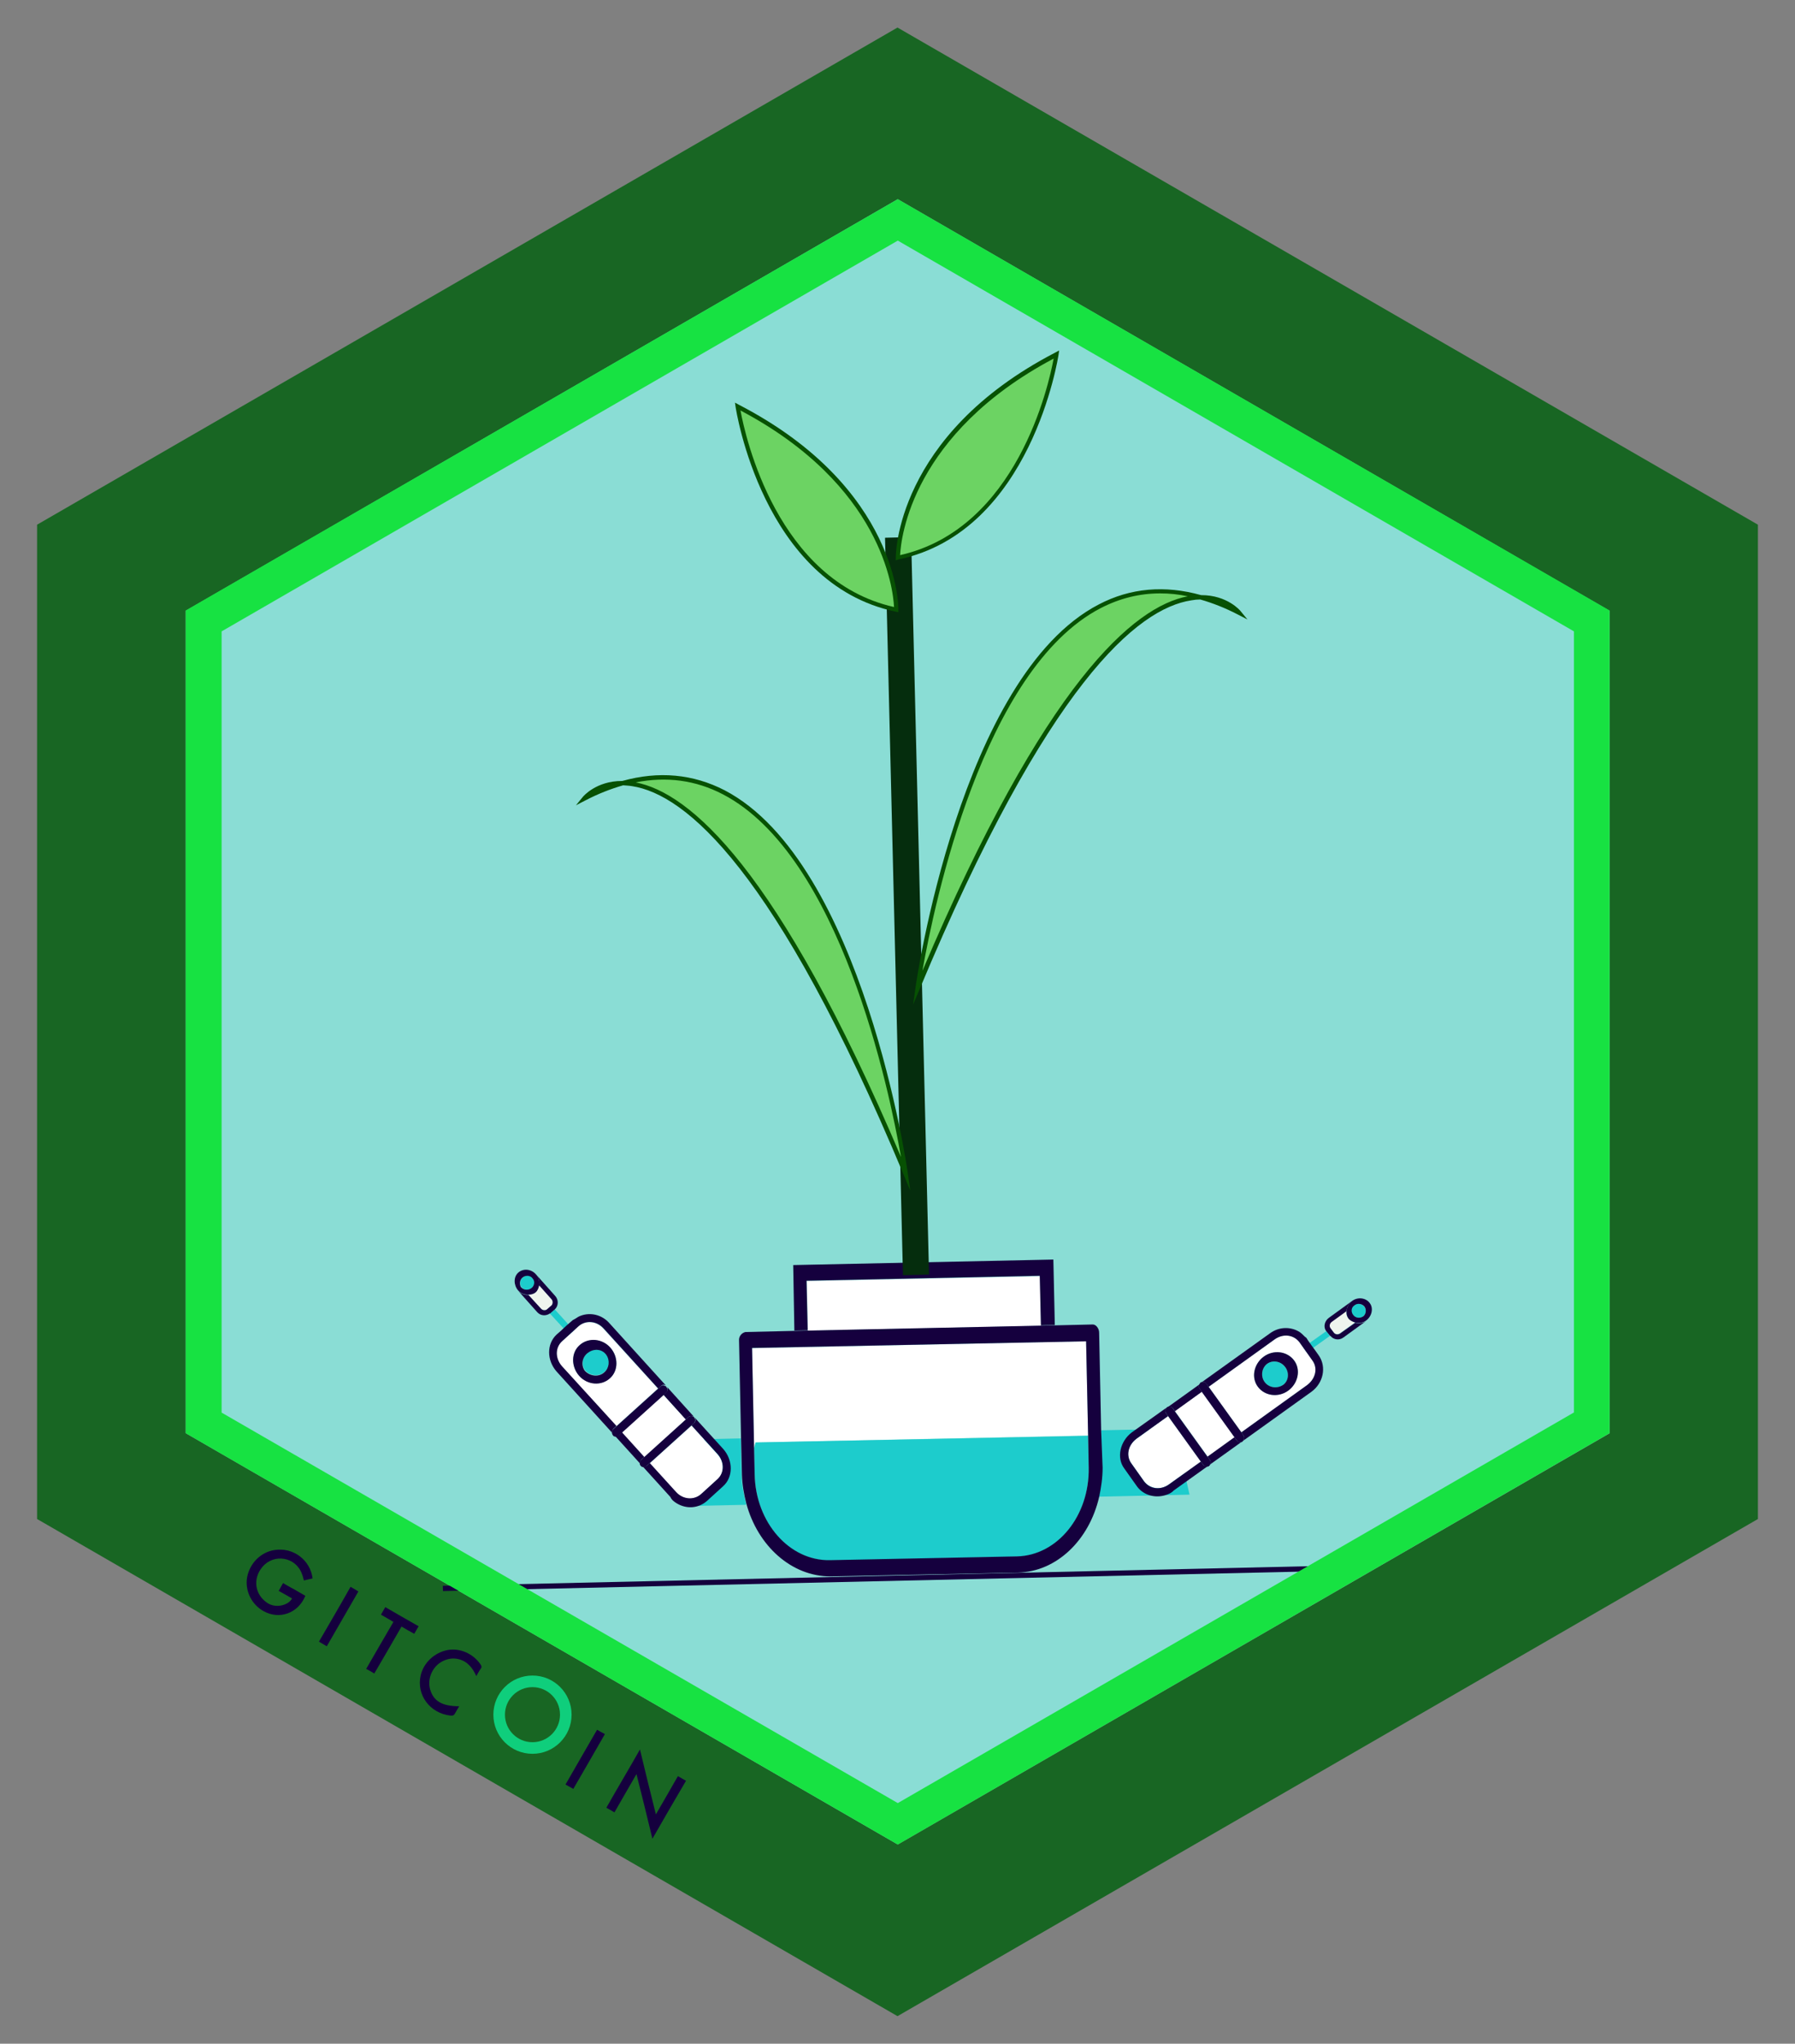 <?xml version="1.0" encoding="utf-8"?>
<!-- Generator: Adobe Illustrator 24.3.0, SVG Export Plug-In . SVG Version: 6.00 Build 0)  -->
<svg version="1.1" id="Layer_1" xmlns="http://www.w3.org/2000/svg" xmlns:xlink="http://www.w3.org/1999/xlink" x="0px" y="0px"
	 viewBox="0 0 619.6 705" style="enable-background:new 0 0 619.6 705;" xml:space="preserve">
<rect x="0" y="0" width="619.6" height="705" fill="#808080" stroke="none"/>
<style type="text/css">
	.st0{fill:none;stroke:#0FCE7C;stroke-width:14;stroke-miterlimit:10;}
	.st1{fill:#C0FF2A;stroke:#0FCE7C;stroke-width:11;stroke-miterlimit:10;}
	.st2{fill:none;}
	.st3{fill:#15003E;}
	.st4{fill:#8ADDD5;}
	.st5{fill:#186623;}
	.st6{fill:none;stroke:#0FCE7C;stroke-width:4;stroke-miterlimit:10;}
	.st7{display:none;}
	.st8{display:inline;fill:#7F5A33;}
	.st9{display:inline;fill:#CC9152;}
	.st10{display:inline;fill:#B78349;}
	.st11{display:inline;fill:#15003E;}
	.st12{display:inline;}
	.st13{fill:#FCFAFA;}
	.st14{display:inline;fill:#FFFFFF;}
	.st15{display:inline;fill:#25E899;}
	.st16{display:inline;fill:#D13420;}
	.st17{display:inline;fill:#15E771;}
	.st18{fill:#FFFFFF;}
	.st19{fill:#25E899;stroke:#FC062F;stroke-width:0;stroke-miterlimit:10;}
	.st20{fill:#15003E;stroke:#FC062F;stroke-width:0;stroke-miterlimit:10;}
	.st21{fill:#15E771;}
	.st22{fill:#FFFFFF;stroke:#FC062F;stroke-width:0;stroke-miterlimit:10;}
	.st23{fill:#EFF4EE;stroke:#FC062F;stroke-width:0;stroke-miterlimit:10;}
	.st24{display:inline;fill:#EFF4EE;}
	.st25{display:inline;fill:#B5598D;}
	.st26{fill:#25E899;}
	.st27{fill:#E81010;stroke:#A21F00;stroke-miterlimit:10;}
	.st28{fill:#F2447E;}
	.st29{fill:#EFF4EE;}
	.st30{fill:none;stroke:#000000;stroke-miterlimit:10;}
	.st31{fill:#353838;}
	.st32{display:inline;fill:none;stroke:#000000;stroke-width:4;stroke-miterlimit:10;}
	.st33{fill:#1DCCCC;}
	.st34{fill:#EFAFBA;}
	.st35{fill:#052D0D;}
	.st36{fill:#6CD363;}
	.st37{fill:#075103;}
	.st38{fill:#17E242;}
</style>
<polygon class="st4" points="555.6,494.4 555.6,210.6 309.8,68.7 64.1,210.6 64.1,494.4 309.8,636.3 "/>
<path class="st5" d="M309.8,9.5L12.8,181v343l297,171.5l297-171.5V181L309.8,9.5z M555.7,494.4L309.9,636.3L64.1,494.4V210.7
	l245.8-142l245.7,142V494.4z"/>
<g>
	<path class="st3" d="M225.2,634.3c-1.8-7.5-3.6-14.8-5.5-22.3c-2.6,4.5-5.1,8.8-7.6,13.2c-1-0.6-1.9-1.1-2.8-1.6
		c3.8-6.7,7.7-13.2,11.6-20.1c1.8,7.5,3.6,14.9,5.5,22.4c2.6-4.5,5.1-8.8,7.6-13.2c1,0.6,1.9,1.1,2.8,1.6
		C232.9,620.9,229.1,627.5,225.2,634.3z"/>
	<path class="st3" d="M107.9,544.5c-1,0.2-2,0.5-3,0.7c-0.2-0.8-0.4-1.6-0.7-2.3c-2.1-5.8-9.6-7.1-13.6-2.4c-3.4,4-2.7,9.5,1.6,12.4
		c3,2.1,7.5,0.8,8.6-1.5c-1.5-0.9-3-1.7-4.6-2.6c0.5-0.9,1-1.8,1.5-2.7c1.3,0.8,2.6,1.5,3.9,2.2c1.3,0.7,2.5,1.5,3.8,2.2
		c-2.5,6.1-9,8.3-14.4,5.3c-4.2-2.3-6.5-7.1-5.7-11.7c0.9-4.8,4.7-8.7,9.5-9.4C101.2,533.7,107.1,538.1,107.9,544.5z"/>
	<path class="st3" d="M158.5,588.6c-0.5,0.9-1,1.6-1.4,2.4c-0.4,0.8-0.9,0.9-1.7,0.8c-7-0.8-11.7-7.1-10.2-13.8
		c1-4.4,4.7-7.9,9.3-8.8c4.3-0.8,8.9,1.3,11.4,5c0.4,0.6,0.4,1,0,1.5c-0.5,0.7-0.9,1.5-1.5,2.5c-1.3-3-3.2-5.2-6.3-5.9
		c-1.8-0.4-3.6-0.1-5.2,0.7c-3.5,1.7-5.4,5.8-4.5,9.5C149.5,586.8,152.6,588.6,158.5,588.6z"/>
	<path class="st3" d="M138.6,561.1c-3.2,5.5-6.2,10.8-9.4,16.2c-1-0.6-1.8-1.1-2.8-1.6c3.1-5.4,6.2-10.7,9.4-16.2
		c-1.5-0.9-2.9-1.7-4.3-2.5c0.5-0.9,1-1.7,1.5-2.6c3.8,2.2,7.6,4.4,11.5,6.6c-0.5,0.8-0.9,1.6-1.5,2.6
		C141.5,562.8,140.1,562,138.6,561.1z"/>
	<path class="st3" d="M121,547.4c0.9,0.5,1.8,1,2.7,1.6c-3.6,6.3-7.3,12.6-10.9,18.9c-0.9-0.5-1.7-1-2.7-1.6
		C113.7,560.1,117.4,553.8,121,547.4z"/>
	<path class="st3" d="M197.9,617.1c-0.9-0.5-1.8-1-2.7-1.5c3.6-6.3,7.2-12.5,10.9-18.9c0.9,0.5,1.7,1,2.7,1.5
		C205.2,604.5,201.6,610.7,197.9,617.1z"/>
	<circle class="st6" cx="183.8" cy="591.5" r="11.5"/>
</g>
<g class="st7">
	<polygon class="st8" points="201,413.3 201.5,571.8 308.5,634 308,475.5 	"/>
	<polygon class="st9" points="429.9,405.1 322.9,342.9 201,413.3 308,475.5 	"/>
	<polygon class="st10" points="429.9,405.1 308,475.5 308.5,634 430.4,563.6 	"/>
</g>
<g class="st7">
	
		<rect x="270.2" y="403.5" transform="matrix(1.447425e-03 -1 1 1.447425e-03 -136.316 680.141)" class="st11" width="4.5" height="9.7"/>
	
		<rect x="284.8" y="403.5" transform="matrix(1.447425e-03 -1 1 1.447425e-03 -121.733 694.787)" class="st11" width="4.5" height="9.7"/>
	<g id="Layer_8" class="st12">
		<path class="st13" d="M340.4,155c-0.2-1.5-0.4-2.9-0.7-4.2c-3-13.6-12.2-22.5-12.2-22.5c-4.8-4.1-10.4-5.7-15-6.3
			c-5.1-0.6-9,0-9,0c-0.3,0.1-0.6,0.2-0.9,0.3c-12.5,4-18.2,15.1-20.7,23.9c-0.2,0.8-0.4,1.5-0.6,2.2c0,0,0,0.1,0,0.1
			c-0.2,0.8-0.4,1.6-0.5,2.3c0,0.2-0.1,0.3-0.1,0.5v0c-0.1,0.8-0.3,1.5-0.4,2.2c-0.4,2.9-0.5,4.8-0.5,4.8l7.9,36.4l0.4,0l3,0.1h0
			l41.9,1.8l7.6-37.3C340.6,157.8,340.5,156.4,340.4,155z M290.5,141.1c9.2-5.6,19.7-6.8,29.5-3.8c-1-4.9-3-9.3-5.6-12.9
			c-1.2-0.2-2.5-0.4-3.8-0.4c-3.2-0.1-6.3,0.5-9.2,1.6L290.5,141.1z"/>
	</g>
	<path class="st14" d="M274.6,268.7l0-27.9l68.3,0.1l0,27.9l0,0c0,10.9-7.1,19.8-15.8,19.8l-36.8-0.1
		C281.6,288.4,274.5,279.5,274.6,268.7z"/>
	<path class="st11" d="M273.3,268.7l0-27.9c0-0.9,0.6-1.6,1.3-1.7l68.3,0.1c0.7,0,1.3,0.9,1.3,1.7l0,27.9c0,11.9-7.7,21.4-17.1,21.4
		l-36.8-0.1C280.9,290,273.2,280.4,273.3,268.7z M275.9,242.5l0,26.2c0,10,6.5,18.1,14.5,18.1l36.8,0.1c8,0,14.5-8.1,14.5-18.1
		l0-26.2L275.9,242.5z"/>
	<path class="st15" d="M274.6,262l68.3,0.1"/>
	
		<rect x="307.1" y="228" transform="matrix(1.447425e-03 -1 1 1.447425e-03 46.17 570.494)" class="st11" width="3.3" height="68.3"/>
	<path class="st11" d="M342.9,262.1l-66.8-0.1l-1.6,6.5l3.5,12.3l7.5,6.5l22.3,2.1l21.7-2.6l5.9-0.7l6.8-11.4L342.9,262.1
		L342.9,262.1z"/>
	<path class="st16" d="M302.1,263.2L302.1,263.2L302.1,263.2c0,4.9,3.2,8.8,7.1,8.8c3.9,0,7.1-3.9,7.1-8.8c0-4.9-3.2-8.8-7.1-8.8
		C305.3,254.4,302.1,258.3,302.1,263.2"/>
	<path class="st17" d="M300.8,263.2L300.8,263.2c0-5.8,3.8-10.4,8.4-10.4c4.6,0,8.4,4.6,8.4,10.4c0,5.8-3.8,10.4-8.4,10.4
		S300.8,269,300.8,263.2z M309.2,256c-3.2,0-5.8,3.2-5.8,7.1l0,0c0,3.9,2.6,7.1,5.8,7.1c3.2,0,5.8-3.2,5.8-7.1
		C315,259.2,312.4,256,309.2,256z"/>
	<path class="st17" d="M335.6,284.3L335.6,284.3c-0.1,2.3,1.4,4.2,3.5,4.3l0,0c2.2,0.3,4.1-1.4,4.2-3.9s-1.3-4.5-3.5-4.8
		c-2.2-0.3-4.1,1.4-4.2,3.9C335.6,284,335.6,284.1,335.6,284.3"/>
	<path class="st17" d="M275.1,284.2L275.1,284.2c-0.1,2.3,1.4,4.2,3.5,4.3l0,0c2.2,0.3,4.1-1.6,4.2-3.9s-1.3-4.5-3.5-4.8
		c-2.2-0.3-4.1,1.6-4.2,3.9C275,284,275,284.2,275.1,284.2"/>
	<g class="st12">
		
			<rect x="341.7" y="403.4" transform="matrix(1.447425e-03 -1 1 1.447425e-03 -64.846 751.633)" class="st3" width="4.5" height="9.7"/>
		
			<rect x="327.1" y="403.4" transform="matrix(1.447425e-03 -1 1 1.447425e-03 -79.428 736.986)" class="st3" width="4.5" height="9.7"/>
		<path class="st18" d="M331.3,372.9c-2.2-0.3-3.8-2.5-3.6-4.9c0-2.5,1.7-4.5,3.9-4.5l0,0l10.4,0c2.3,0.4,3.9,2.8,3.6,5.4
			c-0.3,2-1.7,3.8-3.6,4L331.3,372.9L331.3,372.9z"/>
		<path class="st3" d="M331.3,374.6c-2.8-0.1-5.1-3.2-4.9-6.7c0.1-3.5,2.5-6.2,5.4-6.1l10.4,0c2.8,0.3,4.9,2.9,4.9,6.1
			c0.1,3.5-2,6.5-4.9,6.7L331.3,374.6z M331.8,365.2c-1.4,0.1-2.6,1.6-2.5,3.3c0.1,1.4,1.2,2.6,2.5,2.8l10.4,0
			c1.4-0.1,2.6-1.6,2.5-3.3c-0.1-1.4-1.2-2.6-2.5-2.8L331.8,365.2z"/>
		<path class="st18" d="M322.9,406c-2.8-0.3-4.9-2.9-4.8-6.1c-0.1-3.5,2-6.4,4.8-6.5l26.1,0c2.8,0.3,4.9,2.9,4.8,6.1
			c0.1,3.5-2,6.4-4.8,6.5L322.9,406L322.9,406z"/>
		<path class="st3" d="M322.9,407.6L322.9,407.6c-3.5,0-6.4-3.6-6.4-8s2.9-8,6.4-8l26.1,0c3.5,0,6.4,3.6,6.4,8s-2.9,8-6.4,8
			L322.9,407.6z M322.9,395c-2.2,0.1-3.8,2.2-3.8,4.6c0,1.2,0.4,2.3,1,3.3c0.7,0.9,1.6,1.3,2.6,1.3l26.1,0c2-0.3,3.6-2.2,3.5-4.5
			c0.1-2.5-1.4-4.6-3.5-4.9l-25.9,0L322.9,395z"/>
		
			<rect x="326.9" y="378.2" transform="matrix(1.447425e-03 -1 1 1.447425e-03 -46.472 719.767)" class="st18" width="20.6" height="10"/>
		<path class="st3" d="M332.2,395c-0.7,0-1.3-0.7-1.3-1.6l0,0l0-20.6l0,0c0-0.9,0.6-1.6,1.3-1.6l10,0c0.7,0,1.3,0.7,1.3,1.6l0,20.6
			l0,0c0,0.9-0.6,1.6-1.3,1.6L332.2,395L332.2,395z M340.9,374.6l-7.4,0l0,17.1l7.4,0L340.9,374.6z"/>
		<path class="st3" d="M326.6,356.8c0-0.9,0.6-1.6,1.3-1.6l18,0c0.9,0.1,1.4,1,1.3,1.9c-0.1,0.7-0.6,1.3-1.3,1.4l-18,0
			C327.1,358.4,326.6,357.7,326.6,356.8z"/>
		<path class="st3" d="M339.1,412.1c-0.7,0-1.3-0.7-1.3-1.6l0-4.5l0,0c0-0.9,0.6-1.6,1.3-1.6l9.7,0c0.7,0,1.3,0.7,1.3,1.6l0,4.3l0,0
			c0,0.9-0.6,1.6-1.3,1.6l0,0L339.1,412.1L339.1,412.1z M347.5,407.6l-7,0l0,1.2l7,0L347.5,407.6z"/>
		<path class="st3" d="M324.3,412.1c-0.7,0-1.3-0.7-1.3-1.6l0,0l0-4.5l0,0c0-0.9,0.6-1.6,1.3-1.6l9.7,0c0.7,0,1.3,0.7,1.3,1.6l0,4.5
			c0,0.9-0.6,1.6-1.3,1.6L324.3,412.1z M332.7,407.6l-7,0l0,1.2l7,0L332.7,407.6z"/>
		
			<ellipse transform="matrix(1.447425e-03 -1 1 1.447425e-03 -13.341 688.945)" class="st18" cx="338.3" cy="351.2" rx="5.2" ry="4.2"/>
		<path class="st3" d="M332.7,351.1L332.7,351.1c0-3.9,2.5-6.9,5.7-6.9c3,0,5.5,3.2,5.5,7c0,3.8-2.5,6.9-5.7,6.9
			S332.6,355.1,332.7,351.1z M335.4,351.1L335.4,351.1c0.1,1.7,1.6,3,3.2,2.9c1.6-0.1,2.8-1.9,2.6-3.6c-0.1-1.7-1.4-2.9-2.9-2.9
			C336.6,347.7,335.3,349.3,335.4,351.1L335.4,351.1L335.4,351.1z"/>
		<path class="st3" d="M337.1,365.2c-0.7,0-1.3-0.7-1.3-1.6l0-6.7l0,0c0-0.9,0.4-1.6,1.2-1.6c0.7,0,1.4,0.6,1.4,1.5
			c0,0.1,0,0.1,0,0.3l0,6.7l0,0C338.6,364.3,338,365.1,337.1,365.2L337.1,365.2z"/>
	</g>
	<g class="st12">
		<path class="st18" d="M334.7,338.7l0.1-35l0,0l0-0.6c0.2-3.9,2.8-6.9,5.8-6.8c3,0.1,5.5,3.5,5.3,7.4l-0.1,42.1l-5.6,0
			C337.2,345.6,334.7,342.5,334.7,338.7z"/>
		<path class="st3" d="M333.4,338.7l0.1-35c0-0.1,0-0.4,0-0.6c0.2-4.8,3.3-8.5,7.3-8.4c3.9,0.2,6.8,4.2,6.6,9l-0.1,42.1
			c0,0.9-0.6,1.6-1.3,1.6l-5.6,0C336.4,347.4,333.4,343.5,333.4,338.7z M344.7,303.7c0-2.6-1.7-4.9-4-5.2c-2.5,0-4.5,2.3-4.5,5.1
			l0,0l-0.1,35c-0.1,2.9,1.7,5.2,4.3,5.4l4.3,0L344.7,303.7z"/>
		<path class="st3" d="M326.6,350.1l0.1-46.9c0-0.9,0.4-1.6,1.2-1.6c0.7,0,1.4,0.6,1.4,1.5c0,0.1,0,0.1,0,0.3l-0.1,47.1
			c0,0.9-0.4,1.6-1.2,1.6c-0.7,0-1.4-0.6-1.4-1.5C326.6,350.3,326.6,350.3,326.6,350.1L326.6,350.1z"/>
		<path class="st3" d="M334.7,330.2l11.3,0"/>
		
			<rect x="338.7" y="324.4" transform="matrix(1.447425e-03 -1 1 1.447425e-03 9.779 669.968)" class="st3" width="3.3" height="11.3"/>
		<path class="st3" d="M334.7,311.8l11.3,0"/>
		
			<rect x="338.7" y="306" transform="matrix(1.447425e-03 -1 1 1.447425e-03 28.196 651.631)" class="st3" width="3.3" height="11.3"/>
		<path class="st3" d="M329.5,299c-0.6-0.7-0.6-1.7,0-2.3l5.1-6.4c0.3-0.3,0.6-0.4,1-0.4l7,0c0.9,0.1,1.4,0.9,1.3,1.9
			c-0.1,0.7-0.6,1.4-1.3,1.4l-6.4,0l-4.6,5.8c-0.3,0.3-0.6,0.4-1,0.4C330.1,299.4,329.8,299.3,329.5,299z"/>
	</g>
	<path class="st14" d="M281.7,338.8l0.1-35c0-0.6,0-1,0-1.6c-0.3-3.9-3.2-6.7-6.2-6.2c-3.2,0.4-5.4,3.9-5.1,7.8l-0.1,42.1l5.6,0
		C279.2,345.7,281.7,342.7,281.7,338.8z"/>
	<path class="st11" d="M269.1,345.7l0.1-42.7c0.2-4.8,3.3-8.5,7.3-8.4s6.8,4.2,6.8,9l-0.1,35c0,4.8-3.2,8.7-7,8.7l-5.8,0
		C269.7,347.4,269.1,346.6,269.1,345.7z M276.1,298.2L276.1,298.2c-2.5,0.1-4.5,2.6-4.4,5.4l-0.1,40.4l4.3,0
		c2.5-0.1,4.5-2.6,4.4-5.4l0.1-35C280.6,300.8,278.7,298.4,276.1,298.2z"/>
	<path class="st11" d="M288.3,351.9c-0.7,0-1.3-0.7-1.3-1.6l0.1-46.9l0,0c0-0.9,0.4-1.6,1.2-1.6c0.7,0,1.4,0.6,1.4,1.5
		c0,0.1,0,0.1,0,0.3l-0.1,47.1C289.8,351.1,289.2,351.8,288.3,351.9L288.3,351.9z"/>
	<path class="st14" d="M288.2,368.5c0.1-2.5-1.4-4.6-3.6-4.9l-10.4,0c-2,0.3-3.6,2.2-3.6,4.5c-0.1,2.5,1.4,4.6,3.6,4.9l10.4,0
		C286.7,372.8,288.2,370.8,288.2,368.5z"/>
	<path class="st11" d="M274.1,374.7c-2.8-0.3-4.9-2.9-4.9-6.1c-0.1-3.5,2-6.5,4.9-6.7l10.4,0c2.8,0.3,4.9,2.9,4.9,6.1
		c0.1,3.5-2,6.5-4.9,6.7L274.1,374.7z M274.1,365.3c-1.4,0.1-2.6,1.6-2.5,3.3c0.1,1.4,1.2,2.6,2.5,2.8l10.4,0
		c1.4-0.1,2.6-1.6,2.5-3.3c-0.1-1.4-1.2-2.6-2.5-2.8L274.1,365.3z"/>
	<path class="st14" d="M298.3,400c0.1-3.5-2-6.4-4.8-6.5l-26.1,0c-2.8,0.3-4.9,2.9-4.8,6.1c-0.1,3.5,2,6.4,4.8,6.5l26.1,0
		C296.1,405.8,298.3,403.2,298.3,400z"/>
	<path class="st11" d="M266.8,407.8c-3.5-0.1-6.2-3.9-6.1-8.3s3.1-7.8,6.7-7.7l26.1,0c3.3,0.1,6.1,3.5,6.1,7.7
		c0.1,4.3-2.6,8.1-6.1,8.2L266.8,407.8z M267.3,395.1c-2,0.3-3.5,2.2-3.5,4.5c-0.1,2.5,1.4,4.6,3.5,4.9l26.1,0
		c2.3-0.4,3.9-2.7,3.5-5.4c-0.3-2-1.7-3.6-3.5-3.9l-26.1,0L267.3,395.1z"/>
	
		<rect x="268.8" y="378.2" transform="matrix(1.447425e-03 -1 1 1.447425e-03 -104.515 661.761)" class="st14" width="20.6" height="10"/>
	<path class="st11" d="M272.8,393.5l0-20.6l0,0c0-0.9,0.6-1.6,1.3-1.6l0,0l10,0c0.7,0,1.3,0.7,1.3,1.6l0,20.6c0,0.9-0.6,1.6-1.3,1.6
		l-10,0C273.4,395.1,272.8,394.4,272.8,393.5z M282.8,374.7l-7.4,0l0,17.2l7.4,0L282.8,374.7z"/>
	<path class="st11" d="M269.1,356.8c0-0.9,0.6-1.6,1.3-1.6l18,0c0.9,0.1,1.4,0.9,1.3,1.9c-0.1,0.7-0.6,1.4-1.3,1.4l-18,0
		C269.7,358.6,269.1,357.7,269.1,356.8z"/>
	<path class="st11" d="M266.1,410.6l0-4.5l0,0c0-0.9,0.6-1.6,1.3-1.6l9.7,0c0.7,0,1.3,0.7,1.3,1.6l0,4.5c0,0.9-0.6,1.6-1.3,1.6
		l-9.7,0C266.7,412.2,266.1,411.4,266.1,410.6z M275.8,407.8l-7,0l0,1.2l7,0L275.8,407.8z"/>
	<path class="st11" d="M280.9,410.6l0-4.5l0,0c0-0.9,0.6-1.6,1.3-1.7l0,0l9.7,0c0.7,0,1.3,0.9,1.3,1.6l0,4.5l0,0
		c0,0.9-0.6,1.6-1.3,1.6l-9.7,0C281.4,412.2,280.9,411.5,280.9,410.6z M290.6,407.8l-7,0l0,1.2l7,0L290.6,407.8z"/>
	<path class="st11" d="M281.7,330.2l-11.3,0"/>
	
		<rect x="274.4" y="324.5" transform="matrix(1.447425e-03 -1 1 1.447425e-03 -54.472 605.727)" class="st11" width="3.3" height="11.3"/>
	<path class="st11" d="M281.7,311.8l-11.3,0"/>
	
		<rect x="274.4" y="306.2" transform="matrix(1.447425e-03 -1 1 1.447425e-03 -36.201 587.534)" class="st11" width="3.3" height="11.3"/>
	
		<ellipse transform="matrix(1.447425e-03 -1 1 1.447425e-03 -73.406 628.91)" class="st14" cx="278.2" cy="351.2" rx="5.2" ry="4.2"/>
	<path class="st11" d="M278.2,358.2c-3,0-5.5-3-5.5-7c0-3.9,2.5-6.9,5.5-6.9c3,0,5.5,3,5.5,7C283.7,355.1,281.2,358.2,278.2,358.2z
		 M278.2,347.6L278.2,347.6c-1.7-0.1-3.3,1.3-3.6,3.3c-0.3,2,1.2,3.8,2.9,4.1c1.7,0.1,3.3-1.3,3.6-3.3c0-0.1,0-0.3,0-0.4
		C281.1,349.3,279.8,347.7,278.2,347.6L278.2,347.6z"/>
	<path class="st11" d="M279.2,365.3c-0.7,0-1.3-0.7-1.3-1.7l0-6.7c0-0.7,0.6-1.4,1.3-1.6c0.7,0,1.4,0.7,1.4,1.6l0,0l0,6.7
		C280.5,364.4,279.9,365.1,279.2,365.3z"/>
	<path class="st11" d="M285.1,299.1l-4.6-5.8l-6.4,0c-0.7-0.1-1.2-0.7-1.3-1.6s0.4-1.7,1.3-1.7l7,0c0.3,0,0.7,0.1,1,0.4l5.1,6.4
		c0.3,0.3,0.4,0.7,0.4,1.2c0,0.9-0.6,1.6-1.3,1.6C285.7,299.5,285.4,299.4,285.1,299.1z"/>
	
		<rect x="346" y="257.3" transform="matrix(1.447425e-03 -1 1 1.447425e-03 84.406 620.498)" class="st11" width="13.8" height="21.4"/>
	<g class="st12">
		<path class="st19" d="M362.6,261.2l-0.3,17.8"/>
		<path class="st20" d="M361.4,279l0.3-17.8l0-0.2c0-0.6,0.4-1.1,0.9-1.1l0,0c0.4,0.2,0.9,0.6,0.7,1.2L363,279l0,0
			c0,0.6-0.3,1.1-0.7,1.1c-0.4,0-0.9-0.3-1-0.9C361.4,279.2,361.4,279.2,361.4,279L361.4,279z"/>
		<path class="st20" d="M361.8,308.5l-0.3,16"/>
		<path class="st21" d="M360.6,324.7l0.3-16c0-0.6,0.4-0.9,0.9-1.1c0.4,0,0.9,0.5,0.9,1.1l0,0l-0.3,16l0,0c0,0.6-0.3,1.1-0.7,1.1
			s-0.9-0.3-1-0.9L360.6,324.7z"/>
		<g>
			<path class="st22" d="M354.4,313.3l0.8-46.3l0,0c0-3.5,2.2-6.2,4.9-6l4.9,0.2c2.6,0,4.8,2.9,4.6,6.4l-0.8,46.3l0,0
				c0,3.5-2.2,6.2-4.9,6l-4.9-0.2C356.4,319.7,354.4,316.8,354.4,313.3z"/>
			<path class="st3" d="M353.6,313.3l0.8-46.3c0-4.1,2.6-7.3,5.8-7.2l4.9,0.2c3,0,5.5,3.5,5.5,7.6l-0.8,46.3c0,4.1-2.6,7.3-5.8,7.2
				l-4.9-0.2C356,320.7,353.6,317.4,353.6,313.3z M360.2,262.2c-2.2,0-3.9,2.1-3.9,5l-0.8,46.3c0,2.9,1.6,5.1,3.8,5.1l4.9,0.2
				c2.2,0,3.9-2.1,3.9-5l0.8-46.3c0-2.9-1.6-5.1-3.8-5.1L360.2,262.2z"/>
			<path class="st21" d="M358.1,308.5L358.1,308.5L358.1,308.5c0,2.7,1.6,5,3.8,5l0,0c2.2,0,3.9-2.1,3.9-5c0-2.9-1.6-5-3.8-5.1
				C359.8,303.5,358.1,305.6,358.1,308.5"/>
			<path class="st3" d="M357,308.5L357,308.5c0-3.3,2.2-6,4.8-6c2.6,0,4.6,2.9,4.6,6.2c0,3.3-2.2,6-4.8,6
				C359.1,314.7,357,311.8,357,308.5z M358.8,308.5L358.8,308.5c0.1,2,1.6,3.3,3.2,3.2c1.6-0.1,2.9-1.8,2.8-3.8
				c-0.1-1.8-1.4-3.2-2.9-3.2C360.1,304.7,358.8,306.5,358.8,308.5L358.8,308.5z"/>
			<path class="st3" d="M355.1,280.1c-0.6-0.2-0.9-0.6-0.9-1.2c0-0.6,0.4-0.9,0.9-1.1l14.5,0.3c0.6,0.2,0.9,0.6,0.9,1.2
				c0,0.6-0.4,0.9-0.9,1.1L355.1,280.1z"/>
			<path class="st3" d="M354.9,291.4c-0.6-0.2-0.9-0.6-0.9-1.4c0-0.5,0.4-0.9,0.9-0.9l14.5,0.3c0.6,0,0.9,0.6,0.9,1.2
				c0,0.6-0.4,1.1-0.9,1.1L354.9,291.4z"/>
			<path class="st23" d="M357.9,340.1l0.2-12.4c0-1.7,1-3,2.5-3l2,0c1.4,0.2,2.5,1.5,2.3,3.2l-0.2,12.4"/>
			<path class="st3" d="M357.9,341.3c-0.4,0-0.9-0.6-0.9-1.2l0.2-12.4c0-2.4,1.6-4.2,3.3-4.2l2,0c1.7,0,3.2,2,3.2,4.4l-0.2,12.4l0,0
				c0,0.6-0.3,1.1-0.9,1.1c-0.4,0-0.9-0.5-0.9-0.9l0-0.2l0.2-12.4l0,0c0-1.1-0.6-2-1.4-2.1l-2,0c-0.9,0-1.6,0.9-1.6,2l-0.2,12.4l0,0
				C358.7,340.7,358.3,341.3,357.9,341.3L357.9,341.3z"/>
			<path class="st21" d="M357.9,340.1c0,2.4,1.4,4.5,3.3,4.5l0,0c1.9,0,3.5-2,3.5-4.4c0-2.4-1.4-4.5-3.3-4.5
				C359.5,335.7,357.9,337.7,357.9,340.1"/>
			<path class="st3" d="M357,340.1c0-3.2,2-5.6,4.4-5.6c2.3,0,4.2,2.6,4.2,5.8c0,3.2-2,5.6-4.4,5.6S357,343.1,357,340.1z
				 M361.3,336.9c-1.4,0-2.6,1.5-2.6,3.3l0,0c0.1,1.7,1.3,2.9,2.7,2.7c1.4-0.1,2.5-1.7,2.3-3.3C363.8,338.1,362.6,336.9,361.3,336.9
				z"/>
		</g>
	</g>
	
		<rect x="256.7" y="257.1" transform="matrix(1.447425e-03 -1 1 1.447425e-03 -4.678 531.026)" class="st11" width="13.8" height="21.4"/>
	
		<rect x="303.1" y="209.6" transform="matrix(1.447425e-03 -1 1 1.447425e-03 75.53 543.572)" class="st14" width="13.6" height="48.7"/>
	<path class="st11" d="M284.3,225.4l51.3,0.1l0,16.9l-51.3-0.1L284.3,225.4z M332.8,228.8l-45.9-0.1l0,10.3l45.9,0.1L332.8,228.8z"
		/>
	<path class="st11" d="M289.3,220.2c0-0.9,0.6-1.6,1.3-1.7l37.9,0.1c0.9,0,1.4,0.9,1.3,1.7c0,0.9-0.6,1.4-1.3,1.6l-37.9-0.1
		C289.8,221.9,289.3,221,289.3,220.2z"/>
	<path class="st14" d="M332.9,196.6l-45.8-0.1l-3-13.6l4.1-2l47.6,0.1L332.9,196.6z"/>
	<path class="st24" d="M287.1,205.4l0-8.7l45.8,0.1l0,8.7c0,4.5-2.9,8.1-6.5,8.1l-32.7,0C290,213.4,287.2,209.8,287.1,205.4z"/>
	<path class="st11" d="M293.6,215.1c-4.3,0-7.8-4.4-7.8-9.9l0-10.4l48.4,0.1l0,10.4c0,5.4-3.5,9.7-7.8,9.7l-32.7,0L293.6,215.1z
		 M288.6,198.3l0,7.1c0,3.5,2.3,6.4,5.1,6.4l32.7,0c2.9,0,5.1-2.9,5.1-6.4l0-7.1L288.6,198.3z"/>
	<path class="st17" d="M302.3,181.1c-1.9-1.2-3.8-2.5-5.4-4.2c-8.4-9.3-9.2-25.5-1.7-35.9c3.8-5.2,27.2-4.9,31,0.8
		c1.2,1.7,2.2,3.8,2.9,5.9c4.5,12.9-0.2,27.9-10.5,33.6L302.3,181.1z"/>
	<path class="st25" d="M319.7,182.9c-0.6,0-1-0.4-1.2-1c-0.3-0.9,0-1.7,0.6-2.2c10-6.1,14.1-21,9.3-33.4c-0.3-0.9-0.7-1.7-1.2-2.5
		c-0.4-0.7-0.3-1.7,0.4-2.3c0.6-0.4,1.3-0.3,1.7,0.3c0,0,0,0.1,0.1,0.1c0.4,0.9,0.9,1.9,1.3,2.9c5.5,14.1,0.7,31-10.5,37.8
		C320,182.7,319.9,182.7,319.7,182.9L319.7,182.9z"/>
	<path class="st25" d="M300.3,182.5c-1.2-0.7-2.2-1.6-3.2-2.5c-10.1-9.3-12.1-27-4.9-39.5c0.3-0.7,1.2-0.9,1.7-0.4
		c0,0,0.1,0,0.1,0.1c0.6,0.6,0.7,1.6,0.3,2.3c-6.5,11.1-4.7,26.8,4.3,34.9c0.9,0.9,1.9,1.6,2.9,2.2c0.4,0.3,0.7,0.9,0.7,1.4
		c0,0.9-0.6,1.6-1.3,1.6C300.6,182.7,300.5,182.5,300.3,182.5z"/>
	<path class="st11" d="M338,177.1L338,177.1c-0.9-0.1-1.4-0.9-1.3-1.9c0.1-0.7,0.6-1.4,1.3-1.4l3.2,0c1.9-0.1,3.3-1.9,3.2-4l0-14.6
		c0-2.2-1.3-3.9-3.2-4.1l-1.3,0c-0.9-0.1-1.3-1-1.2-2c0.1-0.7,0.6-1.3,1.2-1.4l1.3,0c3.3,0,5.9,3.3,5.9,7.4l0,14.6
		c0,4.1-2.6,7.4-5.9,7.4L338,177.1L338,177.1z"/>
	<path class="st11" d="M273,169.6l0-14.6c0-4.1,2.6-7.4,5.9-7.4l1.3,0c0.7,0.1,1.2,0.7,1.3,1.6s-0.4,1.7-1.3,1.7l-1.3,0
		c-1.9,0.1-3.3,1.9-3.2,4l0,14.6c-0.1,2.2,1.3,3.9,3.2,4.1l3.2,0c0.7,0.1,1.2,0.7,1.3,1.6c0.1,0.9-0.4,1.7-1.3,1.7l-3.2,0
		C275.6,177.2,273,173.8,273,169.6z"/>
	<path class="st11" d="M341.3,153.6c0,0.1,0,0.3,0,0.4v0c-0.1,0.3-0.2,0.5-0.4,0.7c-0.2,0.2-0.4,0.3-0.5,0.4c-0.1,0-0.2,0.1-0.3,0.1
		c-0.3,0.1-0.7-0.1-1-0.4c-0.1-0.2-0.3-0.3-0.4-0.5c-2.1-2.7-4.4-5-6.9-7c-1.3-1.1-2.6-2-4-2.9c-0.1,0-0.1-0.1-0.2-0.1
		c-2.3-1.4-4.6-2.5-7-3.3c-8.5-3-17.7-2.5-26,1.6c-0.1,0-0.2,0.1-0.3,0.2c-1.4,0.7-2.7,1.5-4,2.3c-3,2-5.9,4.6-8.6,7.6
		c-0.1,0.1-0.2,0.3-0.3,0.4c0,0,0,0,0,0l-0.1,0.1c-0.2,0.3-0.5,0.4-0.8,0.4c-0.3,0-0.7-0.1-0.9-0.4l-0.1-0.1
		c-0.2-0.3-0.3-0.6-0.3-0.9v0c0-0.4,0-0.8,0.2-1.1v0c0,0,0,0,0-0.1c0.1-0.1,0.1-0.2,0.2-0.3c0.3-0.3,0.5-0.6,0.8-0.9
		c0.4-0.4,0.7-0.8,1.1-1.2c0,0,0,0,0.1-0.1c0.6-0.6,1.1-1.1,1.7-1.7c0.9-0.9,1.9-1.7,2.8-2.5c0,0,0,0,0,0c1.5-1.2,3-2.3,4.6-3.2
		c0,0,0,0,0,0c9.2-5.6,19.7-6.8,29.5-3.8c3,0.9,6,2.3,8.9,4c0.2,0.1,0.3,0.2,0.5,0.3c2.8,1.8,5.6,4,8.1,6.7v0
		c0.8,0.8,1.5,1.6,2.3,2.5c0.4,0.5,0.8,1,1.2,1.5c0.1,0.1,0.2,0.2,0.2,0.4v0C341.3,153,341.3,153.3,341.3,153.6z"/>
	<path class="st25" d="M282.9,181.2c-0.1-0.9,0.4-1.7,1.3-1.7l51.5,0.1c0.7,0.1,1.2,0.7,1.3,1.6s-0.4,1.7-1.3,1.7l-51.7-0.1
		C283.5,182.7,282.9,181.9,282.9,181.2z"/>
	<path class="st14" d="M299.5,149.4L299.5,149.4c0-3.6,2.3-6.7,5.4-6.7l0,0c2.9,0,5.4,2.9,5.3,6.7c0,3.8-2.3,6.7-5.4,6.7
		C301.8,156.1,299.5,153,299.5,149.4L299.5,149.4z"/>
	<path class="st14" d="M295.7,159.2c0-1.4,0.9-2.6,2.2-2.7l0,0c1.3-0.1,2.5,0.9,2.6,2.5c0.1,1.4-0.9,2.7-2.2,2.9
		c-1.3,0.1-2.5-0.9-2.6-2.5C295.7,159.4,295.7,159.4,295.7,159.2L295.7,159.2z"/>
	<path class="st11" d="M291.4,192.9L291.4,192.9c-0.9-0.1-1.4-1-1.3-1.9c0.1-0.7,0.6-1.3,1.3-1.4c0.6,0,0.9-0.4,1.5-1.7
		c0.6-1.2,1.7-3.2,3.8-3.2c2,0,3,2,3.8,3.2c0.6,1.3,1,1.7,1.4,1.7c0.4,0,0.9-0.4,1.5-1.7c0.6-1.2,1.7-3.2,3.8-3.2c2,0,3,2,3.8,3.2
		c0.7,1.3,1,1.7,1.4,1.7c0.6,0,0.9-0.4,1.5-1.7c0.6-1.2,1.7-3.2,3.8-3.2s3,1.9,3.8,3.2c0.7,1.3,1,1.7,1.4,1.7s0.7-0.4,1.5-1.7
		c0.7-1.3,1.7-3.2,3.8-3.2c0.7,0.1,1.2,0.7,1.2,1.6c0.1,0.9-0.4,1.7-1.2,1.7c-0.6,0-0.7,0.4-1.5,1.7c-0.7,1.3-1.7,3.2-3.8,3.2
		c-2,0-3-2-3.8-3.2c-0.7-1.3-1-1.7-1.4-1.7s-0.7,0.4-1.5,1.7c-0.7,1.3-1.7,3.2-3.8,3.2s-3-2-3.8-3.2c-0.7-1.2-1-1.7-1.4-1.7
		s-0.9,0.4-1.5,1.7c-0.6,1.3-1.7,3.2-3.8,3.2c-2,0-3-2-3.8-3.2c-0.7-1.3-1-1.7-1.4-1.7c-0.6,0-0.9,0.4-1.5,1.7
		C294.6,191,293.4,192.9,291.4,192.9L291.4,192.9z"/>
	<g class="st12">
		<path class="st26" d="M255,274l0.2-17.8"/>
		<path class="st3" d="M256.1,256.1l-0.2,17.8l0,0.2c0,0.6-0.4,1.1-0.9,1.1l0,0c-0.4-0.1-0.9-0.6-0.7-1.2l0.2-17.8l0,0
			c0-0.6,0.3-1.1,0.7-1.1c0.4,0,0.9,0.3,1,0.9C256.1,256,256.1,256,256.1,256.1L256.1,256.1z"/>
		<path class="st3" d="M255.5,226.6l0.2-16"/>
		<path class="st27" d="M256.6,210.5l-0.2,16c0,0.6-0.4,0.9-0.9,1.1c-0.4,0-0.9-0.4-0.9-1.1l0,0l0.2-16l0,0c0-0.6,0.3-1.1,0.7-1.1
			c0.4,0,0.9,0.3,1,0.9L256.6,210.5z"/>
		<g>
			<path class="st18" d="M262.9,221.8l-0.5,46.3l0,0c0,3.5-2.1,6.2-4.9,6.1l-4.9-0.1c-2.6,0-4.8-2.8-4.7-6.3l0.5-46.3l0,0
				c0-3.5,2.1-6.2,4.9-6.1l4.9,0.1C260.8,215.4,262.9,218.3,262.9,221.8z"/>
			<path class="st3" d="M263.7,221.8l-0.5,46.3c0,4.1-2.6,7.3-5.8,7.3l-4.9-0.1c-3,0-5.5-3.4-5.5-7.5l0.5-46.3
				c0-4.1,2.6-7.3,5.8-7.3l4.9,0.1C261.2,214.4,263.7,217.7,263.7,221.8z M257.5,272.9c2.2,0,3.9-2.1,3.9-5l0.5-46.3
				c0-2.9-1.6-5.1-3.8-5.1l-4.9-0.1c-2.2,0-3.9,2.1-3.9,5l-0.5,46.3c0,2.9,1.6,5.1,3.8,5.1L257.5,272.9z"/>
			<path class="st28" d="M259.3,226.6L259.3,226.6L259.3,226.6c0-2.7-1.6-5-3.8-5l0,0c-2.2,0-3.9,2.1-3.9,5c0,2.9,1.6,5,3.8,5.1
				C257.6,231.6,259.3,229.5,259.3,226.6"/>
			<path class="st27" d="M260.3,226.6L260.3,226.6c0,3.3-2.1,6.1-4.7,6.1c-2.6,0-4.6-2.8-4.7-6.2c0-3.3,2.1-6.1,4.7-6.1
				C258.2,220.4,260.3,223.3,260.3,226.6z M258.6,226.6L258.6,226.6c-0.2-2-1.6-3.3-3.2-3.2c-1.6,0.2-2.9,1.8-2.7,3.8
				c0.2,1.8,1.5,3.2,2.9,3.2C257.3,230.4,258.6,228.6,258.6,226.6L258.6,226.6z"/>
			<path class="st3" d="M262.5,255c0.6,0.1,0.9,0.6,0.9,1.2c0,0.6-0.4,0.9-0.9,1.1l-14.5-0.2c-0.6-0.1-0.9-0.6-0.9-1.2
				c0-0.6,0.4-0.9,0.9-1.1L262.5,255z"/>
			<path class="st3" d="M262.6,243.7c0.6,0.1,0.9,0.6,0.9,1.4c0,0.5-0.4,0.9-0.9,0.9l-14.5-0.2c-0.6,0-0.9-0.6-0.9-1.2
				s0.4-1.1,0.9-1.1L262.6,243.7z"/>
			<path class="st29" d="M259.3,195l-0.1,12.4c0,1.7-1,3-2.4,3l-2,0c-1.4-0.1-2.5-1.5-2.3-3.2l0.1-12.4"/>
			<path class="st27" d="M259.3,193.8c0.4,0,0.9,0.6,0.9,1.2l-0.1,12.4c0,2.4-1.6,4.2-3.3,4.2l-2,0c-1.7,0-3.2-1.9-3.2-4.4l0.1-12.4
				l0,0c0-0.6,0.3-1.1,0.9-1.1c0.4,0,0.9,0.4,0.9,0.9l0,0.2l-0.1,12.4l0,0c0,1.1,0.6,2,1.5,2.1l2,0c0.9,0,1.6-0.9,1.6-2l0.1-12.4
				l0,0C258.4,194.4,258.8,193.8,259.3,193.8L259.3,193.8z"/>
			<path class="st28" d="M259.3,195c0-2.4-1.5-4.5-3.4-4.5l0,0c-1.9,0-3.5,2-3.5,4.4c0,2.4,1.5,4.5,3.4,4.5
				C257.7,199.4,259.3,197.4,259.3,195"/>
			<path class="st27" d="M260.1,195c0,3.2-2,5.6-4.3,5.6c-2.3,0-4.2-2.5-4.2-5.7s2-5.6,4.3-5.6S260.1,192,260.1,195z M255.8,198.2
				c1.4,0,2.6-1.5,2.6-3.3l0,0c-0.2-1.7-1.3-2.9-2.8-2.7c-1.4,0.2-2.5,1.7-2.3,3.3C253.3,197,254.5,198.2,255.8,198.2z"/>
		</g>
	</g>
	<g class="st12">
		<path d="M301.4,125.6c0.4-1,0.8-2.1,1.2-3.3c0.1-0.4,0.3-0.8,0.4-1.1c2.3-0.7,4.7-1,7.2-1c0.2,0,0.4,0,0.5,0
			c0.6,0.6,1.2,1.2,1.8,1.8c0.7,0.7,1.3,1.5,1.9,2.3c-1.2-0.2-2.5-0.4-3.8-0.4C307.3,123.9,304.3,124.4,301.4,125.6z"/>
		<path d="M280,146.9c0.6-0.2,1.2-0.4,1.8-0.7c0.5-0.2,1-0.4,1.5-0.7c0.8-0.4,1.6-0.8,2.4-1.3c0,0,0,0,0,0c1.5-0.9,3.1-1.9,4.6-3.2
			c0,0,0,0,0,0c9.2-5.6,19.7-6.8,29.5-3.8c0.1,0.4,0.1,0.7,0.2,1.1c0,0,0,0.1,0,0.1c0.1,0.8,0.2,1.6,0.3,2.3
			c1.5,13.9-5.4,26.3-16.1,28.2c-4.4,0.8-8.8-0.3-12.6-2.8c-0.2-0.2-0.5-0.3-0.7-0.5c-0.9-0.6-1.8-1.3-2.6-2.1
			c-2.9-2.7-5.3-6.1-7-10.2c-0.1-0.2-0.1-0.3-0.2-0.5c-0.2-0.5-0.4-1.1-0.6-1.6v0c0-0.1-0.1-0.3-0.1-0.4c-0.1-0.4-0.3-0.8-0.4-1.1
			c-0.2-0.5-0.3-1-0.4-1.6c0-0.2-0.1-0.4-0.1-0.6L280,146.9z"/>
		<path class="st30" d="M303,121.1c-0.1,0.4-0.2,0.8-0.4,1.1c-0.4,1.1-0.8,2.2-1.2,3.3"/>
		<path class="st30" d="M290.5,141.1C290.5,141.1,290.5,141.1,290.5,141.1c-1.6,1.3-3.1,2.4-4.6,3.2c0,0,0,0,0,0
			c-0.8,0.5-1.6,0.9-2.4,1.3c-0.5,0.2-1,0.5-1.5,0.7c-0.6,0.3-1.2,0.5-1.8,0.7"/>
	</g>
	<g class="st12">
		<path class="st31" d="M255.5,187.3c5.8,0,10.5,14.6,10.5,32.7s-21.1,18-21.1,0S249.7,187.3,255.5,187.3z"/>
		<path class="st31" d="M256.2,168.5c0,0-10.2,8.4,0,14.6v5.8H255v-5.4C255,183.6,244.7,176,256.2,168.5z"/>
	</g>
	<path class="st11" d="M341.3,153.9L341.3,153.9c0-0.4-0.1-0.8-0.2-1.2v0c-2.6-18.3-15.1-32.2-30.5-32.5c-0.2,0-0.3,0-0.5,0
		c-2.5,0-4.9,0.3-7.2,1c-10.7,3.1-19.4,12.9-22.9,25.7c-0.1,0.2-0.1,0.5-0.2,0.8c-0.1,0.2-0.1,0.4-0.1,0.6c-0.2,0.9-0.4,1.8-0.6,2.7
		c0,0,0,0,0,0.1v0c-0.1,0.4-0.1,0.7-0.2,1.1v0c-0.4,2.4-0.6,5-0.6,7.5v0.6l2.7,13.5l0.7,3.3l4.2,21l47.8,0.1l7.9-38.2v-0.1
		C341.6,157.8,341.5,155.8,341.3,153.9z M291.1,194.8l-3,0l0-0.1l-7.2-35.2c0-2.1,0.2-4.1,0.5-6.1c0-0.3,0.1-0.6,0.1-0.8
		c0.3-2,0.8-3.9,1.4-5.8c0.1-0.4,0.3-0.8,0.4-1.2c3.4-9.5,9.9-16.9,18-20c2.9-1.1,6-1.7,9.2-1.6c1.3,0,2.6,0.2,3.8,0.4
		c10.8,2,19.6,11.4,23.1,24v0c0.5,1.9,0.9,3.8,1.2,5.9c0.2,1.8,0.4,3.6,0.4,5.4l-7.3,35.3L291.1,194.8L291.1,194.8z"/>
	<path class="st32" d="M320,137.2c0,0,4.7-3,13.2-4.5"/>
</g>
<path class="st33" d="M405.8,492.9l-25.7,0.5l0.3,12.8c0.1,3.5-0.4,6.9-1.2,10.1l31.4-0.7l-4.6-20.4
	C405.8,494.4,405.8,493.7,405.8,492.9z"/>
<polygon class="st18" points="260.3,499.5 260.8,497.6 375.6,495.2 374.9,462.7 259.6,465.1 "/>
<path class="st33" d="M260.8,497.6l-0.5,2l0.2,9.1c0.3,16.6,12,29.9,26,29.6l64.5-1.3c14-0.3,25.1-14,24.8-30.6l-0.2-11.1
	L260.8,497.6z"/>
<path class="st33" d="M255.7,496.2l-13.7,0.3c0.1,1,0.2,2,0,3l-3.6,20l19.1-0.4l0-0.5c-0.8-3.1-1.5-6.4-1.5-9.8L255.7,496.2z"/>
<rect x="278.6" y="441" transform="matrix(1 -2.060644e-02 2.060644e-02 1 -9.195 6.666)" class="st18" width="80.5" height="17.1"/>
<polygon class="st3" points="278.8,458.9 278.4,441.8 358.9,440.1 359.3,457.2 364.1,457.1 363.6,434.5 273.8,436.4 274.2,459 "/>
<g>
	<path class="st3" d="M414.1,479l0.8,1.2l-9.3,6.7l-0.8-1.2c-0.5-0.4-1.1-0.6-1.7-0.3l11.3-8.1C413.8,477.7,413.6,478.4,414.1,479z"
		/>
	<path class="st18" d="M414.5,504.2l-10.9,7.8c-2.9,2.2-6.7,1.6-8.7-1l-4.4-6.2c-2-2.7-1.2-6.3,1.8-8.5l10.9-7.8L414.5,504.2z"/>
	<g>
		<path class="st33" d="M457.8,459.2l1.1,1.5c0.1,0.1,0.2,0.1,0.2,0.1l-8.4,6l-1.2-1.7L457.8,459.2z"/>
		<path class="st29" d="M467.7,456.2l-5.2,3.7c-0.7,0.5-1.7,0.4-2.2-0.3l-1.2-1.6c-0.4-0.7-0.2-1.6,0.5-2.1l5.1-3.7
			c-0.1,0.9,0.1,1.8,0.7,2.6C466,455.5,466.8,455.9,467.7,456.2z"/>
		<path class="st3" d="M457.8,459.2L457.8,459.2c-1.1-1.4-0.6-3.5,0.9-4.6l8-5.8c-1.2,0.9-1.8,2.2-1.9,3.5l-5.1,3.7
			c-0.7,0.5-0.9,1.4-0.5,2.1l1.2,1.6c0.5,0.7,1.5,0.8,2.2,0.3l5.2-3.7c1.3,0.3,2.7,0.2,3.9-0.7l-8,5.8c-1.5,1.1-3.4,0.7-4.4-0.5
			c-0.1-0.1-0.2-0.1-0.2-0.1L457.8,459.2z"/>
		<path class="st33" d="M467,453.6c-0.8-1-0.7-2.5,0.3-3.2c1-0.9,2.5-0.8,3.5,0.2c0.9,1.1,0.8,2.5-0.1,3.4
			C469.5,454.9,467.9,454.7,467,453.6z"/>
		<path class="st3" d="M467.7,456.2c1.3,0.3,2.7,0.2,3.9-0.7c1.9-1.4,2.6-4.2,1.2-6c-1.3-1.8-4.1-2.2-6.1-0.7
			c-1.2,0.9-1.8,2.2-1.9,3.5c-0.1,0.9,0.1,1.8,0.7,2.6C466,455.5,466.8,455.9,467.7,456.2z M470.7,454c-1.2,0.9-2.8,0.7-3.6-0.4
			c-0.8-1-0.7-2.5,0.3-3.2c1-0.9,2.5-0.8,3.5,0.2C471.7,451.6,471.6,453.1,470.7,454z"/>
		<polygon class="st18" points="405.6,486.8 414.9,480.1 426.2,495.8 416.9,502.5 		"/>
		<path class="st18" d="M417.2,478.4l11.3,15.7l22.7-16.3c2.9-2.2,3.8-5.8,1.8-8.5l-4.4-6.2c-2-2.7-5.7-3.2-8.7-1L417.2,478.4z
			 M436.2,468c3.4-2.5,8.1-1.9,10.5,1.3c2.4,3.2,1.3,7.9-2,10.4c-3.4,2.5-8.1,1.9-10.5-1.3C431.8,475.2,432.8,470.5,436.2,468z"/>
		<path class="st3" d="M402.5,515.7c-3.6,1.2-7.7,0.2-10-2.9l-4.4-6.2c-2.8-3.7-1.5-9.4,2.6-12.5l12.1-8.6c-0.5,0.5-0.8,1.1-0.4,1.9
			l0.8,1.1l-10.9,7.8c-2.9,2.2-3.7,5.8-1.8,8.5l4.4,6.2c2,2.7,5.7,3.2,8.7,1l10.9-7.8l0.9,1.2c0.6,0.4,1.3,0.7,1.9,0.3
			c0.6-0.5,0.8-1.2,0.4-2l-0.9-1.2l9.3-6.7l0.9,1.2c0.4,0.5,1.3,0.7,1.7,0.4c0.8-0.6,1-1.3,0.6-2.1l-0.8-1.2l22.7-16.3
			c2.9-2.2,3.8-5.8,1.8-8.5l-4.4-6.2c-2-2.7-5.7-3.2-8.7-1l-22.7,16.3l-0.9-1.2c-0.3-0.5-1-0.6-1.6-0.3l23.6-16.9
			c3.2-2.4,7.3-2.4,10.3-0.5c0.6,0.4,1.1,0.9,1.6,1.4c0.2,0.3,0.6,0.4,0.8,0.7l0.5,0.8l1.2,1.7l1.4,1.9l1.2,1.7c0,0,0,0,0,0
			c2.6,3.9,1.5,9.4-2.6,12.4l-31.1,22.3l-16.5,11.8C404.4,515,403.4,515.4,402.5,515.7z"/>
		<path class="st33" d="M443.4,471.3c1.6,1.8,1.6,4.7-0.3,6.3c-2,1.5-5,1.3-6.6-0.9c-1.3-1.8-1.1-4.4,0.6-6
			C438.9,469.1,441.8,469.4,443.4,471.3z"/>
		<path class="st3" d="M436.2,468c-3.4,2.5-4.4,7.2-2,10.4c2.4,3.2,7.1,3.8,10.5,1.3c3.4-2.5,4.4-7.2,2-10.4
			C444.3,466.1,439.6,465.5,436.2,468z M443.4,471.3c1.6,1.8,1.6,4.7-0.3,6.3c-2,1.5-5,1.3-6.6-0.9c-1.3-1.8-1.1-4.4,0.6-6
			C438.9,469.1,441.8,469.4,443.4,471.3z"/>
		<path class="st3" d="M404.7,485.6l0.8,1.2l11.3,15.7l0.9,1.2c0.4,0.8,0.2,1.5-0.4,2c-0.6,0.5-1.3,0.2-1.9-0.3l-0.9-1.2l-11.3-15.7
			l-0.8-1.1c-0.4-0.8-0.1-1.4,0.4-1.9c0,0,0-0.1,0-0.1c0,0,0.1,0,0.1,0C403.6,485,404.2,485.3,404.7,485.6z"/>
		<path class="st3" d="M417.2,478.4l11.3,15.7l0.8,1.2c0.4,0.8,0.2,1.5-0.6,2.1c-0.5,0.3-1.3,0.2-1.7-0.4l-0.9-1.2l-11.3-15.7
			l-0.8-1.2c-0.4-0.6-0.2-1.2,0.2-1.7c0.1-0.1,0.1-0.2,0.2-0.3c0.1-0.1,0.2,0,0.3-0.1c0.6-0.2,1.2-0.1,1.6,0.3L417.2,478.4z"/>
	</g>
</g>
<path class="st3" d="M380.1,493.4l-0.7-33.7c0-1.4-1.1-2.9-2.3-2.8l-12.9,0.3l-4.8,0.1l-80.5,1.7l-4.6,0.1l-17,0.4
	c-1.3,0.3-2.3,1.5-2.2,2.9l0.7,33.9l0.3,12.5c0.1,3.4,0.7,6.7,1.5,9.8c3.9,14.6,15.6,25.3,29.2,25.2l64.5-1.3
	c13.5-0.3,24.7-11.3,28.1-26.1c0.7-3.2,1.2-6.6,1.2-10.1L380.1,493.4z M374.9,462.7l0.7,32.5l0.2,11.1c0.3,16.6-10.8,30.3-24.8,30.6
	l-64.5,1.3c-14,0.3-25.7-13-26-29.6l-0.2-9.1l-0.7-34.5L374.9,462.7z"/>
<g>
	<path class="st3" d="M230,480.2l-1,1l7.7,8.5l1.1-1c0.6-0.3,1.3-0.4,1.8,0.1l-9.3-10.3C230.5,479.1,230.6,479.7,230,480.2z"/>
	<path class="st18" d="M224.3,504.8l9,9.9c2.4,2.7,6.2,3,8.7,0.8l5.6-5.1c2.5-2.2,2.5-6,0.1-8.7l-9-9.9L224.3,504.8z"/>
	<g>
		<path class="st33" d="M191.5,451.7L190,453c-0.1,0.1-0.2,0-0.2,0.1l7,7.6l1.6-1.4L191.5,451.7z"/>
		<path class="st29" d="M182.4,446.7l4.3,4.7c0.6,0.6,1.6,0.7,2.2,0.2l1.5-1.3c0.6-0.6,0.5-1.6-0.1-2.2l-4.2-4.7
			c-0.1,0.9-0.5,1.8-1.2,2.4C184.2,446.4,183.3,446.6,182.4,446.7z"/>
		<path class="st3" d="M191.5,451.7L191.5,451.7c1.3-1.2,1.4-3.3,0.1-4.7l-6.6-7.4c1,1.1,1.3,2.5,1.1,3.8l4.2,4.7
			c0.6,0.6,0.6,1.6,0.1,2.2l-1.5,1.3c-0.6,0.6-1.6,0.5-2.2-0.2l-4.3-4.7c-1.3,0.1-2.6-0.4-3.6-1.5l6.6,7.4c1.2,1.4,3.1,1.4,4.4,0.5
			c0.1,0,0.2,0,0.2-0.1L191.5,451.7z"/>
		<path class="st33" d="M183.6,444.3c1-0.8,1.2-2.3,0.4-3.2c-0.8-1.1-2.3-1.4-3.4-0.5c-1.1,0.8-1.4,2.3-0.6,3.4
			C180.9,445.1,182.5,445.2,183.6,444.3z"/>
		<path class="st3" d="M184.9,445.8c0.7-0.6,1-1.5,1.2-2.4c0.2-1.3-0.1-2.7-1.1-3.8c-1.7-1.9-4.4-2.1-6.1-0.6
			c-1.7,1.5-1.6,4.3-0.1,6.1c1,1.1,2.3,1.6,3.6,1.5C183.3,446.6,184.2,446.4,184.9,445.8z M180.5,440.6c1.1-0.8,2.7-0.6,3.4,0.5
			c0.8,0.9,0.6,2.4-0.4,3.2c-1.1,0.9-2.7,0.8-3.7-0.3C179.2,442.9,179.4,441.4,180.5,440.6z"/>
		<polygon class="st18" points="236.7,489.7 229,481.2 214.6,494.2 222.4,502.7 		"/>
		<path class="st18" d="M208.3,458.4c-2.4-2.7-6.2-3-8.7-0.8l-5.6,5.1c-2.5,2.2-2.5,6-0.1,8.7l18.8,20.6l14.4-13L208.3,458.4z
			 M210.5,475.5c-3,2.6-7.8,2.2-10.6-0.9c-2.8-3.2-2.8-8,0.2-10.6c3-2.6,7.8-2.2,10.6,0.9C213.5,468,213.5,472.8,210.5,475.5z"/>
		<path class="st3" d="M233.6,518.6c3.3,2,7.4,1.8,10.4-0.8l5.6-5.1c3.5-3.1,3.5-8.9,0.1-12.8l-10-11c0.4,0.6,0.5,1.2,0,1.9l-1,0.9
			l9,9.9c2.4,2.7,2.4,6.5-0.1,8.7l-5.6,5.1c-2.5,2.2-6.3,1.9-8.7-0.8l-9-9.9l-1.1,1c-0.6,0.3-1.4,0.4-1.9-0.1c-0.5-0.6-0.5-1.3,0-2
			l1.1-1l-7.7-8.5l-1.1,1c-0.5,0.4-1.4,0.4-1.8,0c-0.6-0.7-0.7-1.4-0.1-2.2l1.1-1l-18.8-20.6c-2.4-2.7-2.4-6.5,0.1-8.7l5.6-5.1
			c2.5-2.2,6.3-1.9,8.7,0.8l18.8,20.7l1.1-1c0.4-0.4,1.1-0.4,1.6,0l-19.5-21.5c-2.6-3-6.6-3.9-10-2.6c-0.6,0.2-1.2,0.6-1.8,1
			c-0.3,0.2-0.6,0.3-0.9,0.5l-0.7,0.6l-1.6,1.4l-1.7,1.6l-1.6,1.4c0,0,0,0,0,0c-3.4,3.2-3.4,8.8,0,12.7l25.7,28.3l13.6,15
			C231.9,517.5,232.8,518.1,233.6,518.6z"/>
		<path class="st33" d="M203,466.5c-2,1.5-2.5,4.2-1,6.2c1.6,1.9,4.7,2.3,6.7,0.5c1.7-1.5,2-4.1,0.7-6
			C207.8,465.3,205,465.1,203,466.5z"/>
		<path class="st3" d="M200.1,464c-3,2.6-3,7.4-0.2,10.6c2.8,3.2,7.6,3.6,10.6,0.9c3-2.6,3-7.4,0.2-10.6
			C207.9,461.7,203.1,461.3,200.1,464z M209.3,467.4c1.3,1.9,1,4.5-0.7,6c-2,1.8-5,1.3-6.7-0.5c-1.5-2-0.9-4.8,1-6.2
			C205,465.1,207.8,465.3,209.3,467.4z"/>
		<path class="st3" d="M237.8,488.7l-1.1,1l-14.4,13l-1.1,1c-0.5,0.7-0.5,1.5,0,2c0.5,0.6,1.3,0.4,1.9,0.1l1.1-1l14.4-13l1-0.9
			c0.5-0.7,0.4-1.4,0-1.9c0,0,0-0.1,0-0.1c0,0-0.1,0-0.1-0.1C239,488.4,238.3,488.4,237.8,488.7z"/>
		<path class="st3" d="M227.1,479.1l-14.4,13l-1.1,1c-0.5,0.7-0.5,1.5,0.1,2.2c0.4,0.4,1.3,0.4,1.8,0l1.1-1l14.4-13l1-1
			c0.6-0.5,0.5-1.2,0.1-1.7c-0.1-0.1-0.1-0.2-0.1-0.3c-0.1-0.1-0.2-0.1-0.3-0.1c-0.5-0.4-1.2-0.4-1.6,0L227.1,479.1z"/>
	</g>
</g>
<g>
	<line class="st3" x1="152.9" y1="547.8" x2="463.3" y2="540.8"/>
	
		<rect x="152.8" y="543.4" transform="matrix(1 -2.266750e-02 2.266750e-02 1 -12.259 7.123)" class="st3" width="310.5" height="1.8"/>
</g>
<g>
	<g>
		<line class="st34" x1="309.9" y1="185.3" x2="316.1" y2="439.7"/>
		
			<rect x="308.5" y="185.3" transform="matrix(1 -2.430592e-02 2.430592e-02 1 -7.503 7.7)" class="st35" width="9" height="254.4"/>
	</g>
	<g>
		<path class="st36" d="M309.9,192.4c0,0-1-41.3,54.7-70.1C364.7,122.3,356,182.8,309.9,192.4z"/>
		<path class="st37" d="M309.2,193.3l0-0.9c0-0.4-0.3-42.1,55.1-70.8l1.3-0.7l-0.2,1.4c-0.1,0.6-9.3,61.1-55.3,70.7L309.2,193.3z
			 M363.7,123.7c-48.8,25.9-52.7,61.7-53,67.8C351,182.4,362,132.9,363.7,123.7z"/>
	</g>
	<g>
		<path class="st36" d="M309.4,210.3c0,0,1-41.3-54.7-70.1C254.6,140.2,263.3,200.7,309.4,210.3z"/>
		<path class="st37" d="M310.1,211.2l-0.9-0.2c-46.1-9.6-55.2-70.1-55.3-70.7l-0.2-1.4l1.3,0.7c55.5,28.7,55.2,70.4,55.1,70.8
			L310.1,211.2z M255.6,141.6c1.7,9.2,12.7,58.7,53,67.8C308.3,203.2,304.4,167.4,255.6,141.6z"/>
	</g>
	<g>
		<path class="st36" d="M316.7,340.9c0,0,24.1-174.3,111-129.7C427.7,211.2,389.9,165.9,316.7,340.9z"/>
		<path class="st37" d="M315.2,346.5l0.8-5.7c0.1-1.1,15.4-107.5,63.3-132.3c10.9-5.7,22.8-6.7,35.3-3.2c0,0,0,0,0.1,0
			c8.9,0,13.4,5.3,13.6,5.6l2.3,2.8l-3.3-1.7c-4.4-2.3-8.8-4-13-5.2c-1,0-2,0.1-3.1,0.3c-18.4,2.8-49.5,28.3-93.8,134.2L315.2,346.5
			z M400.5,204.7c-7.2,0-14,1.7-20.6,5.1c-40.6,21.1-57.4,102-61.5,125.1c42.5-99.9,73.1-125.7,91.6-129.2
			C406.8,205,403.6,204.7,400.5,204.7z"/>
	</g>
	<g>
		<path class="st36" d="M312.7,405.1c0,0-24.1-174.3-111-129.7C201.7,275.5,239.4,230.1,312.7,405.1z"/>
		<path class="st37" d="M314.2,410.7l-2.2-5.3c-44.3-105.9-75.5-131.4-93.8-134.2c-1.1-0.2-2.1-0.2-3.1-0.3c-4.2,1.2-8.6,2.9-13,5.2
			l-3.3,1.7l2.3-2.8c0.2-0.3,4.7-5.6,13.6-5.6c0,0,0,0,0.1,0c12.6-3.5,24.4-2.4,35.3,3.2C298,297.6,313.3,404,313.4,405L314.2,410.7
			z M219.4,269.9c18.5,3.5,49.1,29.3,91.6,129.2c-4-23-20.9-104-61.5-125.1C240.1,269.1,230,267.8,219.4,269.9z"/>
	</g>
</g>
<path class="st38" d="M309.9,68.7L64.1,210.6v283.8l245.8,141.9l245.7-141.9V210.6L309.9,68.7z M543.2,487.3L309.9,622L76.5,487.3
	V217.8L309.9,83l233.4,134.8V487.3z"/>
</svg>
